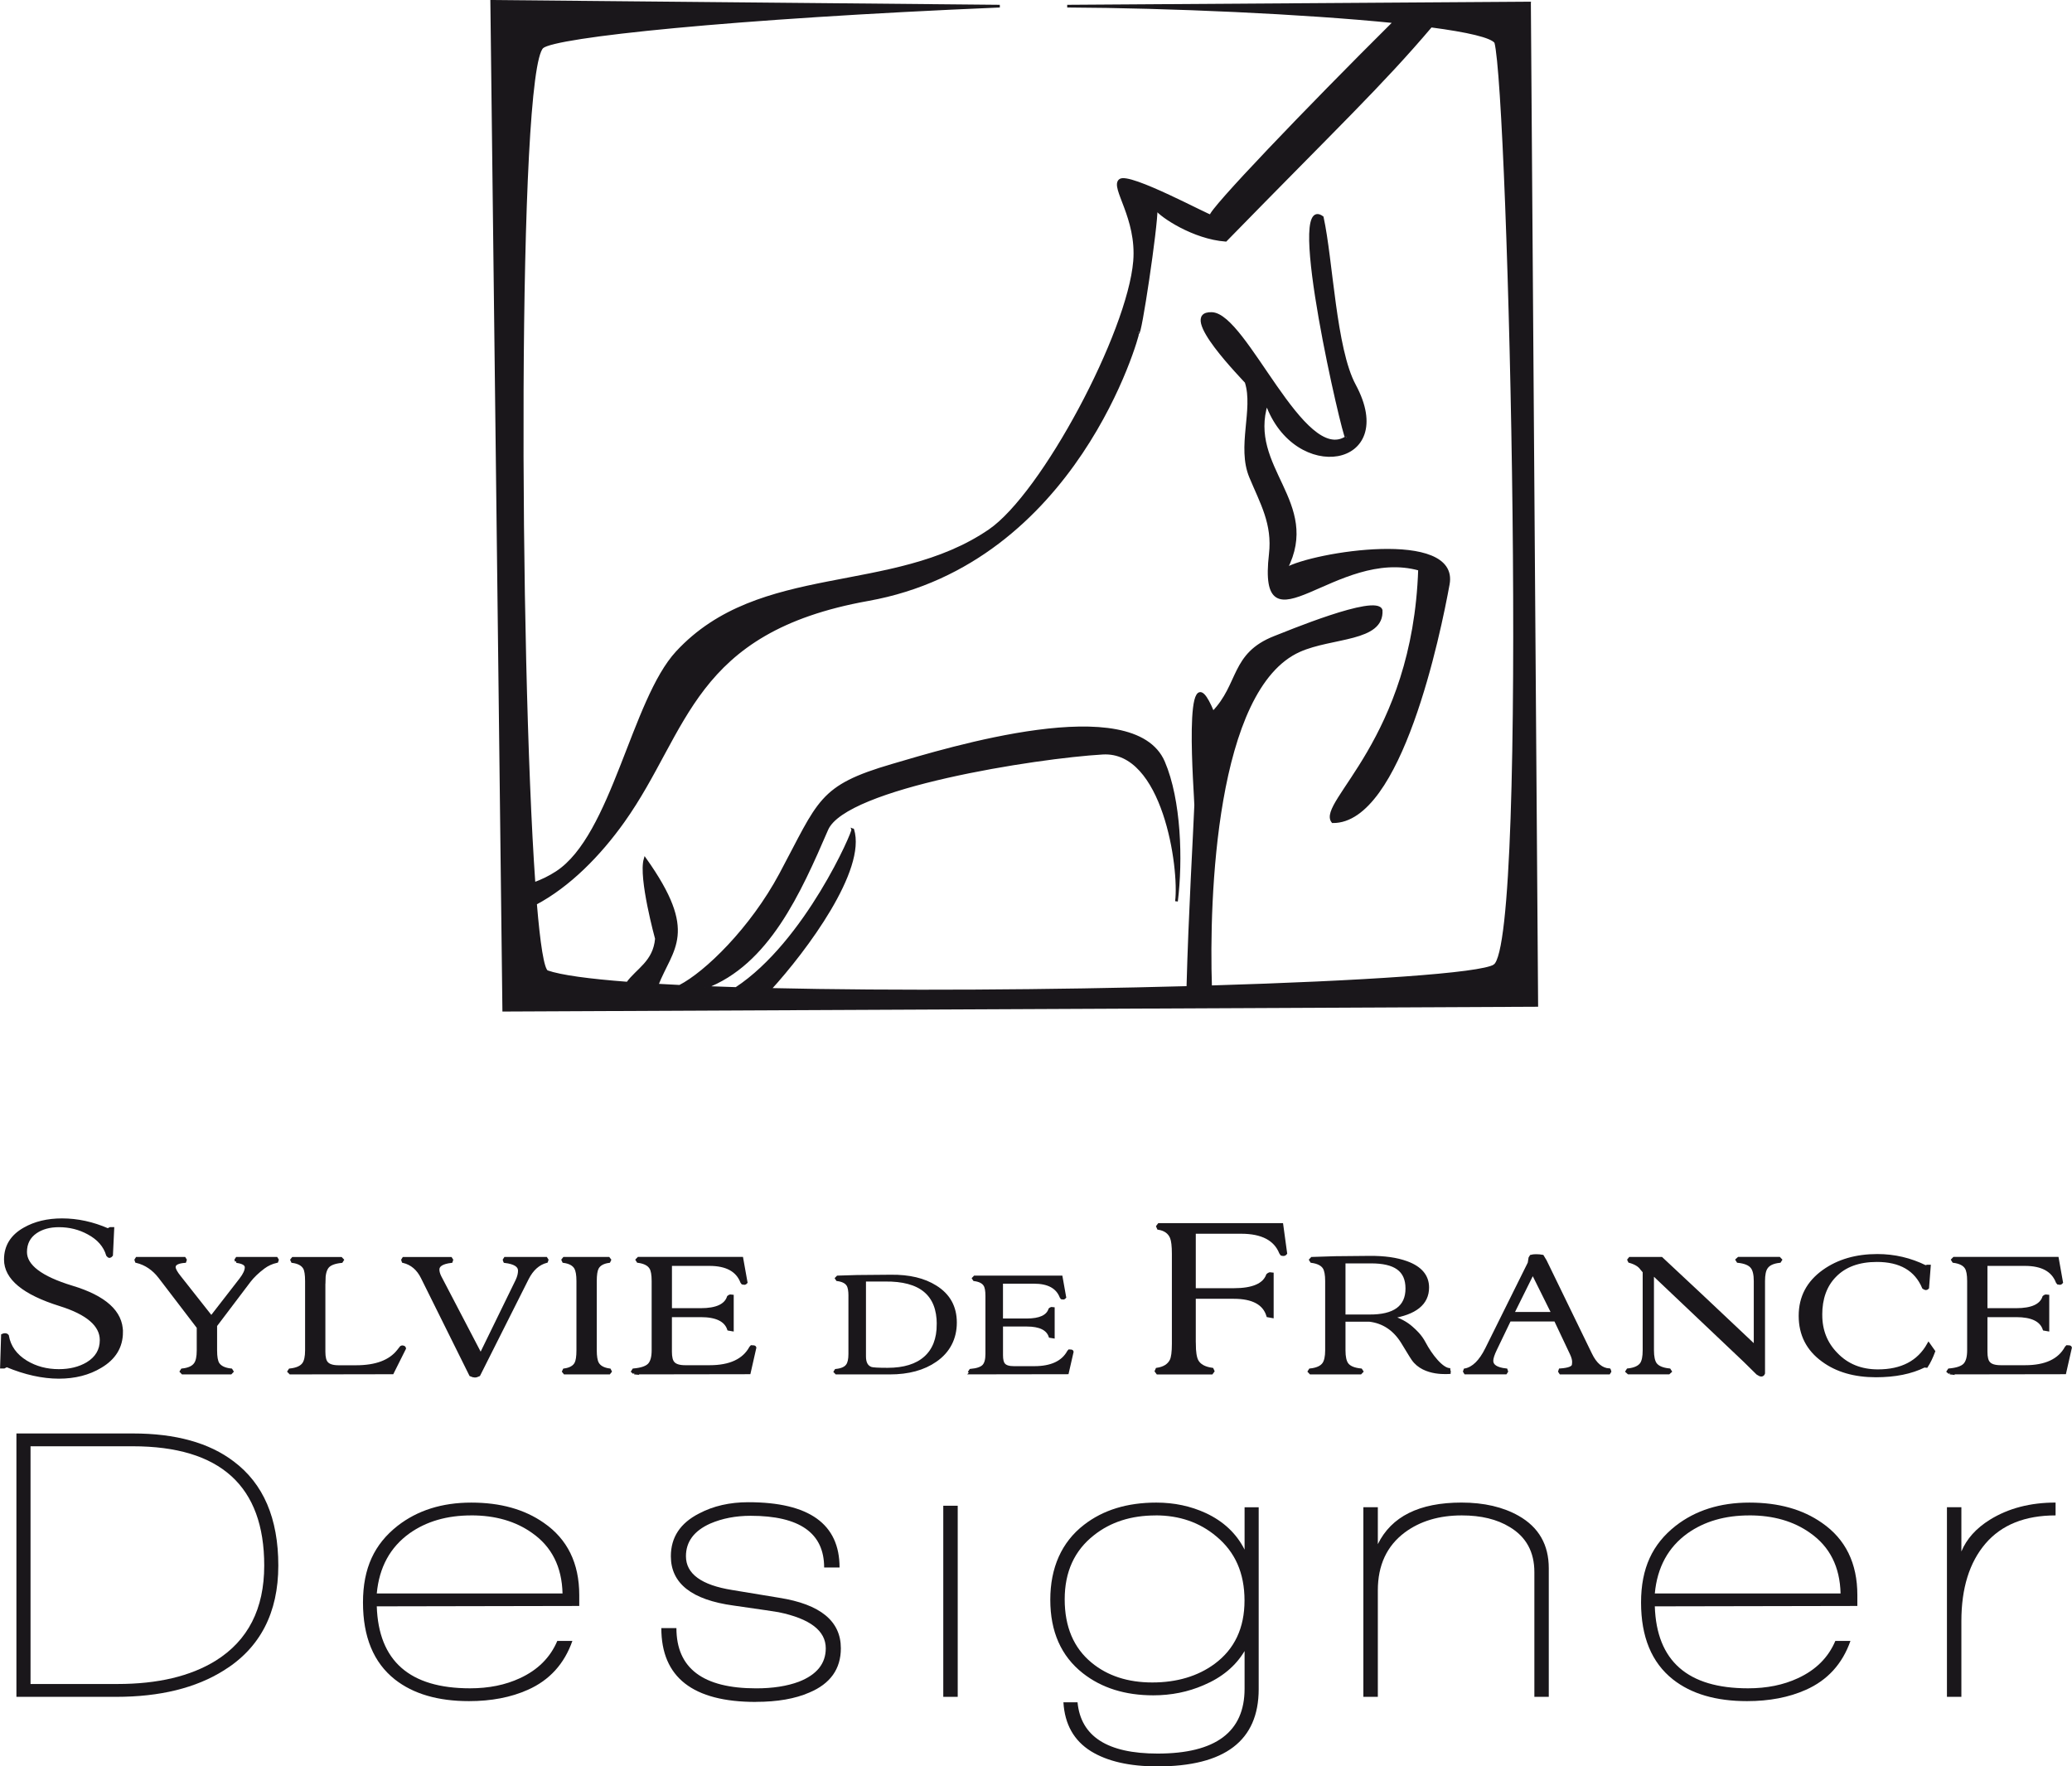 <?xml version="1.0" encoding="UTF-8"?><svg id="uuid-57cc0c14-4de8-413b-92ee-f6ddcc29933e" xmlns="http://www.w3.org/2000/svg" width="247.06mm" height="210.64mm" viewBox="0 0 700.32 597.1"><g id="uuid-e2e6861e-9f8a-4fe2-9b0e-a90f26e91f0f"><g><g><g><path d="m40.98,450.27c0,4.96-2.35,8.83-7.04,11.6-3.97,2.4-8.66,3.6-14.06,3.6s-11.4-1.3-17.63-3.92l-.91.48h-.74l.33-10.62c.22-.11.47-.16.74-.16.33,0,.58.1.75.31.66,3.74,2.79,6.69,6.37,8.88,3.26,1.97,6.96,2.95,11.1,2.95,3.75,0,6.97-.8,9.68-2.4,3.14-1.91,4.72-4.58,4.72-7.99,0-5.11-4.66-9.13-13.99-12.05-12.25-3.83-18.38-8.9-18.38-15.18,0-4.47,2.13-7.91,6.38-10.3,3.54-2.02,7.75-3.04,12.67-3.04,5.18,0,10.34,1.12,15.47,3.36l.83-.41h.75l-.42,8.87c-.16.21-.36.35-.58.4-.16,0-.36-.14-.58-.41-.94-3.16-3.12-5.66-6.54-7.49-3.04-1.66-6.37-2.49-10.01-2.49-3.15,0-5.77.72-7.87,2.16-2.32,1.6-3.48,3.87-3.48,6.8,0,4.75,5.24,8.73,15.72,11.92,11.15,3.36,16.72,8.4,16.72,15.13Z" style="fill:#1a171b; stroke:#1a171b; stroke-width:1.14px;"/><path d="m403.61,454.22c0,2.8.31,4.75.91,5.86.84,1.53,2.54,2.48,5.13,2.85l.25.55-.41.56h-18.21l-.41-.56.24-.55c2.38-.36,3.97-1.37,4.8-3,.5-1,.75-2.91.75-5.7v-30.39c0-2.64-.22-4.49-.66-5.55-.72-1.74-2.19-2.79-4.4-3.16l-.24-.55.41-.55h41.39l1.32,9.65c-.11.16-.3.26-.58.32-.27,0-.49-.03-.66-.08l-.33-.48c-1.88-4.64-6.35-6.96-13.41-6.96h-15.07c-.55,0-.83.02-.83.08v19.47h13.41c6.46,0,10.3-1.66,11.51-4.99.22-.2.44-.34.66-.4l.74.08v14.24l-1.32-.24c-1.26-4.16-5.13-6.25-11.59-6.25h-13.41v15.75Z" style="fill:#1a171b; stroke:#1a171b; stroke-width:1.14px;"/><g><path d="m79.98,426.32l-.14-.43.28-.43h13.24l.27.43-.14.43c-1.64.37-3.12,1.04-4.44,2.02-2,1.5-3.62,3.04-4.85,4.64l-11.4,15.07v8.42c0,2.19.27,3.72.82,4.58.77,1.17,2.26,1.89,4.44,2.12l.27.43-.41.43h-16.18l-.4-.43.27-.43c2.23-.24,3.73-.95,4.5-2.12.63-.9.95-2.43.95-4.58v-7.81l-12.97-16.97c-2.14-2.8-4.78-4.59-7.92-5.36l-.14-.43.27-.43h15.97l.27.43-.14.43c-2.09.16-3.28.69-3.55,1.58l-.07.37c0,.77.62,1.93,1.87,3.47l10.77,13.65,10-12.89c1.26-1.63,1.88-3,1.88-4.1s-1.12-1.79-3.35-2.08Z" style="fill:#1a171b; stroke:#1a171b; stroke-width:1.14px;"/><path d="m109.4,433.04v23.91c0,1.88.32,3.15.96,3.85.73.85,2.09,1.28,4.1,1.28h5.87c6.74,0,11.51-1.79,14.34-5.37l.96-1.22c.14-.08.25-.12.34-.12l.28.05c.22.04.36.17.4.37l-4.09,8.18-34.41.06-.41-.43.28-.43c2.27-.24,3.82-.93,4.64-2.06.68-.94,1.02-2.49,1.02-4.64v-23.42c0-2.16-.23-3.64-.68-4.45-.69-1.22-2.05-1.98-4.1-2.26l-.2-.43.34-.43h16.18l.41.43-.27.43c-2.37.25-3.95.87-4.74,1.86-.8,1-1.2,2.62-1.2,4.85Z" style="fill:#1a171b; stroke:#1a171b; stroke-width:1.14px;"/><path d="m170.66,426.33l-.14-.43.27-.43h13.72l.28.43-.14.43c-2.73.74-4.89,2.67-6.48,5.8l-16.38,32.58c-.5.24-.93.37-1.29.37s-.82-.12-1.37-.37l-16.32-32.88c-1.46-2.97-3.62-4.8-6.48-5.49l-.14-.43.27-.43h15.84l.28.43-.14.43c-3,.37-4.5,1.3-4.5,2.81,0,.73.22,1.55.66,2.45l13.87,26.57,12.34-25.29c.57-1.22.84-2.34.84-3.36,0-1.71-1.65-2.77-4.98-3.17Z" style="fill:#1a171b; stroke:#1a171b; stroke-width:1.14px;"/><path d="m201.13,456.46c0,2.07.25,3.56.75,4.45.68,1.21,2.05,1.97,4.09,2.25l.21.43-.34.43h-14.95l-.34-.43.2-.43c2-.28,3.33-1.04,3.97-2.25.45-.85.68-2.34.68-4.45v-23.42c0-2.08-.26-3.56-.75-4.45-.69-1.22-2.05-1.98-4.1-2.26l-.2-.43.33-.43h14.96l.33.43-.2.43c-2,.28-3.32,1.04-3.96,2.26-.45.85-.68,2.33-.68,4.45v23.42Z" style="fill:#1a171b; stroke:#1a171b; stroke-width:1.14px;"/><path d="m214.4,464.02l-.48-.43.27-.43c2.59-.24,4.35-.84,5.26-1.79.91-.96,1.37-2.59,1.37-4.92v-23.42c0-2.16-.27-3.67-.82-4.52-.73-1.18-2.16-1.91-4.31-2.2l-.27-.43.41-.43h34.81l1.44,8.05c-.09.12-.25.2-.48.25-.19,0-.37-.02-.55-.07l-.27-.36c-1.54-3.98-5.21-5.97-11-5.97h-12.56c-.46,0-.68.02-.68.06v15.37h10.31c5.33,0,8.47-1.44,9.42-4.33.18-.16.36-.26.54-.3l.61.06v11.22l-1.09-.19c-1.05-3.05-4.21-4.57-9.49-4.57h-10.31v12.26c0,1.88.32,3.15.96,3.85.73.85,2.09,1.28,4.09,1.28h8.27c6.92,0,11.56-2.16,13.93-6.47l.27-.3c.64,0,.98.08,1.02.24l-1.91,8.43-38.77.06Z" style="fill:#1a171b; stroke:#1a171b; stroke-width:1.14px;"/><path d="m287.34,438.09c0-1.8-.23-3.06-.69-3.77-.61-.98-1.81-1.6-3.6-1.84l-.23-.35.35-.36,6.56-.2,11.41-.1c6.13-.07,11.14,1.12,15.02,3.57,4.45,2.76,6.67,6.77,6.67,12.04s-2.22,9.7-6.67,12.76c-4,2.79-9.13,4.19-15.41,4.19h-18.04l-.34-.36.22-.35c1.9-.2,3.2-.78,3.88-1.74.57-.78.86-2.07.86-3.87v-19.59Zm29.85,9.57c0-10.19-6.03-15.19-18.1-15.03h-6.97v25.91c0,2.21.77,3.57,2.28,4.09.61.2,2.48.31,5.6.31,5.55,0,9.81-1.31,12.75-3.92,2.95-2.62,4.43-6.41,4.43-11.36Z" style="fill:#1a171b; stroke:#1a171b; stroke-width:1.14px;"/><path d="m328.27,464.01l-.4-.36.23-.35c2.17-.2,3.64-.71,4.4-1.51.76-.79,1.14-2.16,1.14-4.1v-19.59c0-1.8-.23-3.06-.69-3.77-.6-.98-1.81-1.6-3.59-1.84l-.23-.35.34-.36h29.12l1.2,6.73c-.08.1-.21.17-.4.21-.15,0-.31-.02-.46-.05l-.22-.31c-1.3-3.33-4.37-5-9.2-5h-10.51c-.38,0-.57.01-.57.05v12.86h8.61c4.45,0,7.08-1.21,7.89-3.63.14-.13.3-.22.46-.26l.51.05v9.39l-.91-.15c-.88-2.55-3.53-3.83-7.94-3.83h-8.61v10.25c0,1.57.26,2.64.8,3.22.6.71,1.75,1.07,3.42,1.07h6.91c5.78,0,9.67-1.81,11.65-5.41l.23-.26c.52,0,.82.07.85.21l-1.61,7.04-32.42.05Z" style="fill:#1a171b; stroke:#1a171b; stroke-width:1.14px;"/><path d="m490.31,463.85c-.46,0-8.91,1.01-12.7-4.47-.86-1.24-1.99-3.25-3.62-5.85-2.73-4.31-6.44-6.76-11.12-7.32h-8.67v10.27c0,2.19.34,3.75,1.02,4.68.81,1.1,2.38,1.76,4.71,2l.28.43-.41.43h-16.8l-.4-.43.27-.43c2.24-.24,3.76-.93,4.58-2.06.67-.94,1.02-2.49,1.02-4.64v-23.42c0-2.12-.28-3.63-.82-4.52-.73-1.18-2.17-1.91-4.31-2.2l-.27-.43.4-.43,7.85-.25,11.6-.11c4.96-.04,9.12.54,12.49,1.77,4.69,1.71,7.04,4.49,7.04,8.35,0,5.37-4.12,8.69-12.35,9.95,2.86.89,5.19,2.13,6.96,3.72,1.18,1.05,2.94,2.58,4.3,5.18,2.09,3.97,6.02,9.15,8.85,8.97m-36.01-18.12h8.53c8.59.08,12.89-3.04,12.89-9.36s-4.11-9.1-12.34-9.06h-9.08v18.42Z" style="fill:#1a171b; stroke:#1a171b; stroke-width:1.14px;"/><path d="m543.9,463.16l.13.43-.27.43h-16.25l-.28-.43.14-.43c2.91-.2,4.42-.81,4.5-1.83l.07-.79c.04-.77-.2-1.77-.77-2.98l-5.4-11.42h-15.59l-4.72,9.82c-.87,1.78-1.31,3.13-1.31,4.03,0,1.74,1.61,2.8,4.85,3.16l.14.43-.28.43h-13.52l-.26-.43.14-.43c2.76-.53,5.2-2.9,7.3-7.13l14.41-29.04.27-1.71.34-.55c.49-.12.97-.18,1.43-.18h.41c.63,0,1.26.06,1.91.18l.95,1.58,15.3,31.48c1.63,3.41,3.75,5.21,6.35,5.36Zm-18.9-19.09l-6.93-13.95-6.92,13.95h13.85Z" style="fill:#1a171b; stroke:#1a171b; stroke-width:1.14px;"/><path d="m593.34,455.36v-22.33c0-2.2-.37-3.76-1.09-4.7-.82-1.1-2.42-1.77-4.78-2.02l-.27-.43.47-.43h13.66l.41.43-.27.43c-2.24.25-3.74.96-4.51,2.13-.64.9-.96,2.42-.96,4.59v31.17c-.13.36-.36.55-.69.55-.27,0-.69-.18-1.23-.55l-4.25-4.19-31.37-29.74v26.17c0,2.19.34,3.76,1.02,4.7.82,1.1,2.39,1.77,4.71,2.01l.27.43-.47.43h-13.52l-.48-.43.27-.43c2.23-.24,3.76-.93,4.58-2.06.64-.94.95-2.49.95-4.64v-26.59l-.89-1.04c-.73-1.1-2.09-1.93-4.09-2.5l-.2-.43.34-.43h10.58c7.1,6.59,17.7,16.55,31.82,29.9Z" style="fill:#1a171b; stroke:#1a171b; stroke-width:1.14px;"/><path d="m615.35,444.5c0,5.25,1.75,9.66,5.26,13.24,3.65,3.82,8.35,5.73,14.13,5.73,8.06,0,13.77-2.99,17.13-8.97l1.64,2.32c-.73,1.96-1.52,3.6-2.39,4.95l-.75-.07c-4.42,2.2-9.85,3.29-16.32,3.29-7.23,0-13.2-1.73-17.88-5.18-5.1-3.7-7.65-8.7-7.65-15.01s2.64-11.29,7.93-15.07c4.91-3.5,10.94-5.25,18.08-5.25,5.74,0,11.16,1.27,16.25,3.79l.67-.18h.55l-.55,7.19c-.17.17-.34.25-.47.25-.28-.04-.53-.14-.76-.31-2.59-6.14-7.87-9.21-15.83-9.21-6.14,0-10.9,1.75-14.27,5.24-3.19,3.26-4.78,7.67-4.78,13.24Z" style="fill:#1a171b; stroke:#1a171b; stroke-width:1.14px;"/><path d="m659.05,464.02l-.49-.43.28-.43c2.59-.24,4.34-.84,5.25-1.79.91-.96,1.37-2.59,1.37-4.92v-23.42c0-2.16-.28-3.67-.82-4.52-.72-1.18-2.17-1.91-4.3-2.2l-.27-.43.41-.43h34.81l1.43,8.05c-.09.12-.25.2-.48.25-.18,0-.36-.02-.55-.07l-.27-.36c-1.55-3.98-5.21-5.97-10.99-5.97h-12.57c-.46,0-.68.02-.68.06v15.37h10.3c5.33,0,8.47-1.44,9.42-4.33.18-.16.36-.26.55-.3l.62.06v11.22l-1.09-.19c-1.05-3.05-4.22-4.57-9.5-4.57h-10.3v12.26c0,1.88.32,3.15.96,3.85.72.85,2.09,1.28,4.09,1.28h8.26c6.91,0,11.56-2.16,13.93-6.47l.28-.3c.64,0,.98.08,1.02.24l-1.91,8.43-38.77.06Z" style="fill:#1a171b; stroke:#1a171b; stroke-width:1.14px;"/></g></g><g><path d="m39.26,573.59H5.54v-89.03h39.38c14.43,0,25.78,3.15,34.06,9.45,10.05,7.53,15.08,19.26,15.08,35.2s-6.14,27.84-18.41,35.45c-9.47,5.95-21.6,8.93-36.39,8.93Zm5.55-84.7H10.31v80.36h29.4c13.61,0,24.66-2.62,33.17-7.87,10.95-6.83,16.42-17.55,16.42-32.17,0-26.88-14.83-40.32-44.48-40.32Z" style="fill:#1a171b;"/><path d="m127.34,542.99c.6,18.47,11.1,27.72,31.52,27.72,6.35,0,11.97-1.14,16.86-3.42,6.06-2.8,10.27-7,12.64-12.61h5.1c-2.74,7.79-7.76,13.31-15.09,16.55-5.69,2.54-12.32,3.81-19.86,3.81-10.5,0-18.86-2.45-25.08-7.35-7.17-5.69-10.75-14.35-10.75-26s3.88-19.74,11.65-25.87c6.72-5.25,15.04-7.89,24.95-7.89s18.01,2.29,24.52,6.84c7.98,5.51,11.98,13.66,11.98,24.43v3.67l-68.45.13Zm31.95-30.73c-8.2,0-15.16,2.01-20.85,6.04-6.59,4.72-10.28,11.51-11.1,20.35h62.79c-.22-9.01-3.66-15.84-10.32-20.48-5.55-3.94-12.39-5.92-20.52-5.92Z" style="fill:#1a171b;"/><path d="m255.47,575.31c-21.3,0-31.95-8.32-31.95-24.95h5.1c0,13.57,8.98,20.36,26.96,20.36,5.62,0,10.43-.75,14.42-2.24,6.06-2.36,9.1-6.13,9.1-11.29,0-5.96-5.33-10.03-15.98-12.22-.89-.17-5.96-.92-15.19-2.24-14.13-1.92-21.19-7.48-21.19-16.67,0-6.39,3.18-11.21,9.54-14.45,4.81-2.54,10.35-3.81,16.64-3.81,20.56,0,30.84,7.35,30.84,22.06h-5.21c0-11.64-8.29-17.47-24.85-17.47-5.04,0-9.58.88-13.65,2.63-5.47,2.45-8.21,6.13-8.21,11.03,0,5.95,5.21,9.76,15.64,11.43l15.86,2.62c13.91,2.19,20.86,7.88,20.86,17.07,0,7-3.56,11.99-10.65,14.97-4.81,2.1-10.83,3.15-18.08,3.15Z" style="fill:#1a171b;"/><path d="m318.82,573.59v-64.6h4.88v64.6h-4.88Z" style="fill:#1a171b;"/><path d="m391.14,597.1c-9.39,0-16.86-1.71-22.4-5.12-5.76-3.59-8.87-9.11-9.31-16.54h4.77c1.11,11.55,10.13,17.33,27.07,17.33,19.59,0,29.39-7.3,29.39-21.93v-12.73c-3.03,5.08-7.65,8.93-13.87,11.55-5.25,2.28-10.91,3.42-16.97,3.42-9.54,0-17.49-2.49-23.85-7.49-7.32-5.77-10.98-14.04-10.98-24.82s3.8-19.48,11.42-25.35c6.43-4.98,14.57-7.49,24.41-7.49,6.06,0,11.64,1.19,16.75,3.55,5.99,2.8,10.36,6.92,13.09,12.35v-14.31h4.77v61.46c0,17.42-11.43,26.13-34.28,26.13Zm-.55-84.83c-8.28,0-15.23,2.23-20.86,6.7-6.58,5.17-9.87,12.38-9.87,21.66s3.03,16.42,9.09,21.41c5.4,4.46,12.25,6.69,20.52,6.69s15.39-2.1,21.08-6.3c6.74-4.99,10.09-12.13,10.09-21.41s-3.18-16.42-9.53-21.67c-5.62-4.73-12.47-7.1-20.53-7.1Z" style="fill:#1a171b;"/><path d="m518.61,573.59v-42.15c0-6.84-2.77-11.91-8.32-15.24-4.29-2.63-9.69-3.94-16.2-3.94-7.69,0-14.12,1.93-19.3,5.78-6.07,4.55-9.09,11.07-9.09,19.56v35.98h-4.89v-64.08h4.89v12.48c4.59-9.36,14.01-14.06,28.28-14.06,7.61,0,14.05,1.5,19.3,4.47,6.81,3.86,10.2,9.77,10.2,17.73v43.47h-4.87Z" style="fill:#1a171b;"/><path d="m559.32,542.99c.59,18.47,11.09,27.72,31.51,27.72,6.36,0,11.97-1.14,16.86-3.42,6.07-2.8,10.28-7,12.65-12.61h5.11c-2.74,7.79-7.77,13.31-15.1,16.55-5.69,2.54-12.31,3.81-19.86,3.81-10.5,0-18.86-2.45-25.06-7.35-7.18-5.69-10.76-14.35-10.76-26s3.88-19.74,11.65-25.87c6.72-5.25,15.04-7.89,24.96-7.89s18.01,2.29,24.52,6.84c7.99,5.51,11.98,13.66,11.98,24.43v3.67l-68.44.13Zm31.95-30.73c-8.21,0-15.16,2.01-20.86,6.04-6.58,4.72-10.27,11.51-11.09,20.35h62.79c-.22-9.01-3.66-15.84-10.32-20.48-5.54-3.94-12.39-5.92-20.52-5.92Z" style="fill:#1a171b;"/><path d="m662.93,524.48c1.77-4.28,4.99-7.87,9.66-10.77,6.22-3.85,13.6-5.79,22.19-5.79v4.34c-10.36,0-18.25,3.18-23.69,9.52-5.43,6.35-8.15,15.08-8.15,26.2v25.6h-4.88v-64.08h4.88v14.97Z" style="fill:#1a171b;"/></g></g><g><path d="m516.97,1.03l-156.26,1.05c34.41.16,79.89,2.17,110.68,5.29-29.97,29.76-62.62,63.92-62.12,65.63.22.71-27.9-14.62-30.73-12.03-2.88,2.33,6.14,12.65,4.94,27.32-2,24.23-30.99,78.73-49.02,91.07-32.8,22.43-77.66,10.9-105.64,41.16-15,16.24-21.64,61.98-40.63,74.39-2.47,1.61-5.05,2.85-7.7,3.81-5.4-76.57-6.14-274.86,2.8-282.8,4.18-3.72,63.7-10.01,154.63-13.84L166.19.46l4.07,341.02,349.16-1.62-2.45-338.82Zm-11.79,325.39c-4.52,3.01-45.06,5.63-96.01,7.16-.99-29.68,1.24-100.86,30.04-113.65,11.01-4.91,28.21-3.37,27.61-13.64-1.55-5.15-32.54,7.84-36,9.15-14.56,5.72-11.6,15.92-20.85,25.44-10.16-24.71-5.76,29.2-5.84,31.3-.38,9.83-1.96,36.05-2.64,61.62-45.89,1.26-98.9,1.64-141.35.65,12.31-13.45,32.32-40.56,28.07-54.02.65.19-15.68,38.12-39.4,53.72-3.62-.11-7.14-.23-10.55-.37,21.3-7.96,31.98-32.07,41.22-53.44,6.25-14.42,70.89-24.46,93.23-25.75,20.71-1.19,26.34,38.81,24.93,50.1,1.73-13.87,1.15-34.2-4.36-47.06-10.19-23.78-72.84-4.47-91.69,1.06-24.78,7.25-24.46,11.99-37.78,36.84-9.89,18.45-25.22,33.35-34.06,37.88-2.65-.13-5.21-.26-7.7-.41,4.92-12.65,13.77-17.54-4.02-42.59-1.85,6.25,3.83,26.89,3.83,26.89-.68,7.94-6.49,10.47-9.76,15.04-13.01-.99-22.58-2.27-27.21-3.89-1.46-.79-2.76-9.32-3.9-23.03,11.32-5.99,21.65-16.49,29.7-27.82,21.86-30.74,23-64.21,82.71-74.91,70.38-12.61,91.39-89.68,91.2-90.25.63,2.08,6.33-36.13,6.17-41.82-.24-.33-.31-.58-.19-.71.12-.09.18.19.19.71,1.74,2.46,12.69,9.79,23.51,10.59,37.63-38.54,52.67-52.7,69.38-72.41,12.35,1.63,20.58,3.49,21.89,5.49,4.69,17.16,11.81,303.99-.4,312.13Z" style="fill:#1a171b; stroke:#1a171b; stroke-width:.91px;"/><path d="m434.67,192.3c11.55-22.46-13.4-34.1-6.54-55.98,9.63,27.07,44.49,21.39,29.69-6.07-6.68-12.37-7.7-42.09-10.9-56.78-12.18-8.91,7.41,74.91,8.17,74.39-14.57,9.67-33.95-41.43-45.48-41.87-11.81-.43,11.43,22.7,11.6,23.22,2.92,9.17-2.77,21.83,1.48,32.01,3.69,8.86,7.84,15.82,6.67,26.08-3.97,34.56,22.13-2.81,50.44,5.14-1.89,57.74-34.48,78.96-29.34,85.32,22.87.23,36.02-63.61,39.05-80.29,3.34-18.3-45.6-10.46-54.83-5.17Z" style="fill:#1a171b; stroke:#1a171b; stroke-width:.91px;"/></g></g></g></svg>